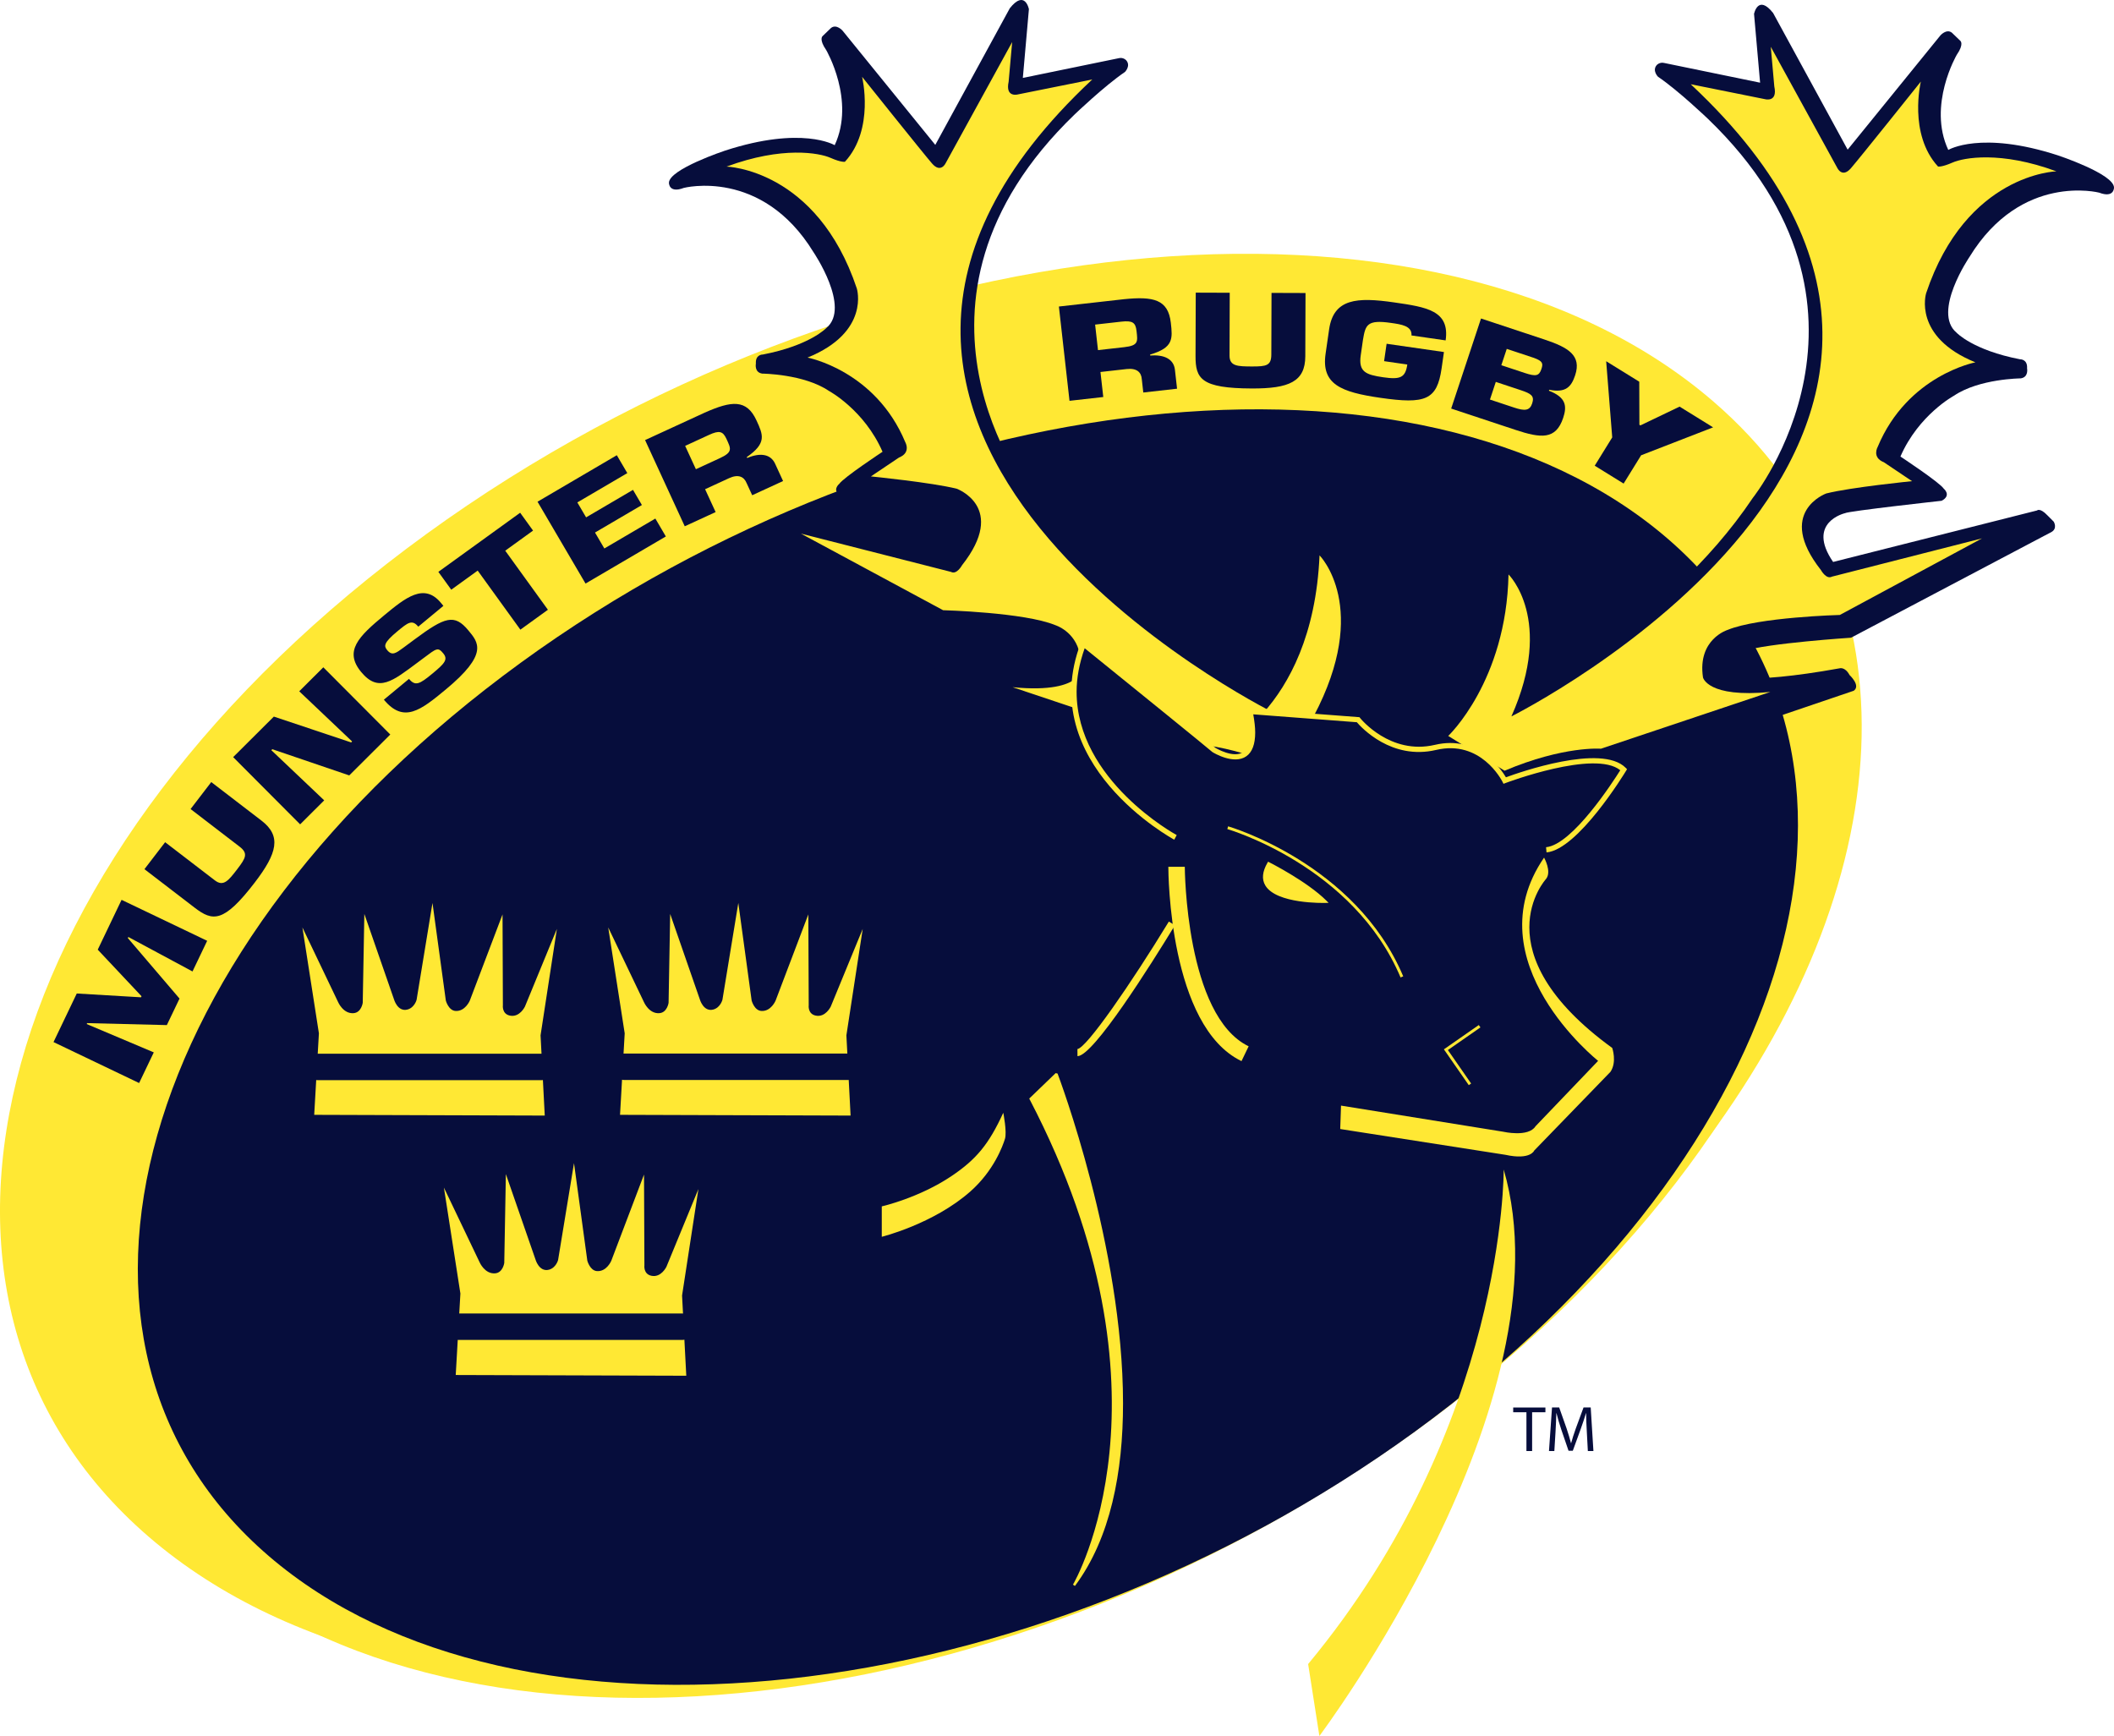 <svg enable-background="new 0 0 1000 821.197" height="821.197" viewBox="0 0 1000 821.197" width="1000" xmlns="http://www.w3.org/2000/svg"><path d="m686.695 664.233c-193.507 149.258-456.936 183.68-588.328 76.854-131.388-106.793-81.052-314.363 112.46-463.64 193.51-149.251 456.923-183.657 588.353-76.855 131.364 106.796 81.008 314.383-112.485 463.641z" fill="#ffe834"/><path d="m669.338 677.184c-182.698 132.9-425.485 159.26-542.276 58.816-116.793-100.438-63.371-289.603 119.326-422.539 182.681-132.938 425.457-159.28 542.259-58.838 116.786 100.442 63.372 289.622-119.309 422.561z" fill="#060d3c"/><path d="m107.616 739.525c-121.488-104.407-65.636-301.398 124.755-439.991 190.371-138.606 443.195-166.328 564.674-61.911 84.42 72.556 83.143 189.788 10.667 301.093 93.252-126.354 100.269-264.709 2.676-348.879-131.836-113.641-404.336-85.547-608.69 62.781-204.35 148.33-263.153 360.675-131.371 474.312 33.602 28.987 76.401 48.694 124.844 59.595-33.411-10.489-63.165-26.03-87.555-47z" fill="#ffe834"/><path d="m722.06 668.059h-6.26v-2.257h15.239v2.257h-6.291v18.332h-2.688z" fill="#060d3c"/><path d="m750.627 677.349c-.154-2.875-.336-6.356-.336-8.891h-.057c-.734 2.383-1.566 4.979-2.604 7.819l-3.634 9.988h-2.021l-3.36-9.808c-.975-2.934-1.767-5.557-2.348-8.002h-.062c-.059 2.565-.217 5.988-.398 9.102l-.544 8.832h-2.537l1.435-20.59h3.396l3.512 9.957c.854 2.533 1.525 4.796 2.076 6.935h.055c.552-2.072 1.285-4.338 2.204-6.935l3.664-9.957h3.396l1.283 20.59h-2.634z" fill="#060d3c"/><path d="m248.313 476.156s-2.458 5.206-7.068 4.277c-3.925-.788-3.361-4.932-3.361-4.932l-.164-42.956-15.483 40.779s-2.169 5.206-6.772 4.896c-3.357-.241-4.574-4.935-4.574-4.935l-6.308-46.151-7.516 45.812s-.928 3.666-4.303 4.601c-4.757 1.26-6.434-4.944-6.434-4.944l-13.981-40.278-.761 42.048s-.628 4.601-4.314 4.891c-4.936.409-7.341-5.247-7.341-5.247l-16.884-35.307 7.804 50.091-2.223 38.558 109.061.352-1.987-37.947 7.726-50.363z" fill="#ffe834"/><path d="m150.434 498.451c-3.455 0-6.258 2.799-6.258 6.257 0 3.457 2.803 6.257 6.258 6.257h105.605c3.456 0 6.258-2.8 6.258-6.257 0-3.458-2.803-6.257-6.258-6.257z" fill="#060d3c"/><path d="m392.977 476.156s-2.469 5.206-7.062 4.277c-3.935-.788-3.359-4.932-3.359-4.932l-.184-42.956-15.482 40.779s-2.152 5.206-6.766 4.896c-3.348-.241-4.572-4.935-4.572-4.935l-6.301-46.151-7.516 45.812s-.928 3.666-4.3 4.601c-4.758 1.26-6.438-4.944-6.438-4.944l-13.979-40.278-.752 42.048s-.654 4.601-4.332 4.891c-4.929.409-7.333-5.247-7.333-5.247l-16.894-35.307 7.797 50.091-2.208 38.558 109.061.352-1.985-37.947 7.723-50.363z" fill="#ffe834"/><path d="m315.248 599.227s-2.471 5.213-7.062 4.28c-3.931-.793-3.358-4.945-3.358-4.945l-.184-42.953-15.483 40.788s-2.152 5.209-6.771 4.889c-3.342-.236-4.567-4.928-4.567-4.928l-6.299-46.155-7.524 45.812s-.916 3.667-4.293 4.601c-4.756 1.261-6.444-4.952-6.444-4.952l-13.969-40.271-.761 42.048s-.647 4.615-4.321 4.895c-4.932.405-7.345-5.243-7.345-5.243l-16.882-35.317 7.795 50.108-2.205 38.551 109.06.344-1.995-37.951 7.734-50.359z" fill="#ffe834"/><path d="m787.305 29.8 45.288 9.313-2.865-32.531s1.866-9.461 9.021-.432l35.259 64.641 43.873-54.038s2.875-3.297 5.438-1.286l4.019 3.874s1.858 1.43-1.719 6.587c0 0-13.899 23.801-4.008 44.999 0 0 15.329-9.31 51.893 2.578 0 0 26.364 8.751 26.498 15.195 0 0 .151 5.158-7.018 2.434 0 0-36.824-9.601-61.336 30.391 0 0-17.764 26.077-6.146 35.825 0 0 7.727 8.312 30.075 12.611 0 0 3.585-.147 3.307 4.298 0 0 .854 4.16-3.009 4.727 0 0-19.645.145-31.532 8.177 0 0-16.766 9.021-25.366 28.799 0 0 18.482 12.185 20.487 15.194 0 0 3.873 3.154-.995 5.733 0 0-44.17 4.864-45.735 5.872 0 0-18.501 4.299-5.605 23.068l96.461-24.358s1.324-1.438 4.898 2.292l3.003 3.013s2.021 3.293-1.285 5.011c-3.298 1.723-3.298 1.723-3.298 1.723l-91.299 48.155s-39.562 2.585-50.877 6.309c0 0-9.031 1.72-9.892 11.612 0 0 10.024 4.728 55.319-3.441 0 0 2.573-.866 4.729 3.15 0 0 5.454 5.024 1.998 7.458l-108.065 36.697s3.292-7.741-8.748-10.032c0 0-15.873-4.444-46.966 8.886 0 0-3.729.284-6.012-5.161l9.455-26.8s70.788-32.422 112.626-94.865c0 0 71.737-89.761-21.217-179.222 0 0-13.938-13.36-23.673-19.963 0 0-2.825-2.836-.646-5.454.002 0 1.381-1.644 3.665-1.039z" fill="#060d3c"/><path d="m512.422 304.516s42.277 34.186 56.961 46.209c5.363.468 12.367 1.728 21.007 4.488 2.154-2.915 3.026-8.516.979-18.655l11.824.905-3.306-9.369s-70.788-32.422-112.616-94.87c0 0-71.746-89.751 21.2-179.212 0 0 13.944-13.361 23.675-19.973 0 0 2.834-2.836.654-5.445 0 0-1.381-1.652-3.664-1.047l-45.294 9.313 2.869-32.531s-1.863-9.455-9.032-.427l-35.252 64.638-43.867-54.029s-2.867-3.299-5.446-1.292l-4.009 3.871s-1.862 1.438 1.718 6.596c0 0 13.903 23.792 4.012 45 0 0-15.345-9.318-51.887 2.575 0 0-26.374 8.745-26.516 15.188 0 0-.14 5.167 7.029 2.443 0 0 36.827-9.602 61.335 30.381 0 0 17.758 26.077 6.156 35.825 0 0-7.74 8.312-30.098 12.611 0 0-3.583-.141-3.297 4.3 0 0-.854 4.159 3.013 4.728 0 0 19.634.151 31.527 8.176 0 0 16.772 9.021 25.373 28.799 0 0-18.481 12.185-20.494 15.202 0 0-3.867 3.147 1.002 5.729 0 0 44.157 4.871 45.732 5.869 0 0 18.493 4.308 5.595 23.074l-78.067-18.112s-.104-1.11-3.688 2.617l-2.617 3.212s-4.339 2.618-1.04 4.347c3.3 1.713 2.823 1.365 2.823 1.365l74.115 42.405s39.558 2.583 50.883 6.312c0 0 9.026 1.713 9.893 11.61 0 0-10.031 4.73-55.326-3.442 0 0-2.577-.871-4.724 3.154 0 0-5.447 5.019-2.011 7.449l72.676 24.679c-5.003-12.708-6.318-27.698.2-44.666z" fill="#060d3c"/><g fill="#ffe834"><path d="m552.669 410.029c0 3.073.393 75.436 34.606 91.92l3.381-7.01c-29.827-14.372-30.206-84.208-30.206-84.913z"/><path d="m711.303 553.222s1.07 121.214-92.507 233.942l5.318 34.032c.001.001 119.08-158.454 87.189-267.974z"/><path d="m487.559 519.782 12.186-11.745s64.074 166.942 8.291 241.854c-.002-.001 53.409-88.342-20.477-230.109z"/><path d="m487.169 519.375-.304.294.193.372c72.875 139.826 21.028 228.675 20.495 229.561l.933.626.034-.055c16.845-22.652 22.715-53.858 22.715-86.346 0-74.087-30.52-154.829-30.969-155.992l-.911-.203zm12.348-10.339c2.852 7.671 30.621 84.251 30.621 154.795 0 28.983-4.772 56.863-17.837 78.521 5.413-12.353 14.751-39.152 14.751-78.088 0-37.789-8.869-86.775-38.809-144.362.531-.509 10.19-9.82 11.274-10.866z"/><path d="m600.081 408.4s17.768 8.903 26.994 18.12c0 0-38.186 1.072-26.994-18.12z"/><path d="m599.568 408.101c-2.438 4.18-2.792 7.79-1.046 10.729 5.24 8.835 27.62 8.312 28.57 8.283l1.382-.038-.979-.977c-9.189-9.179-26.971-18.143-27.149-18.231l-.499-.25zm-.023 10.125c-.609-1.031-.916-2.171-.916-3.413 0-1.677.619-3.562 1.731-5.6 2.513 1.292 16.657 8.771 25.166 16.713-5.034-.035-21.819-.682-25.981-7.7z"/><path d="m509.662 496.248.024 3.364c7.52 0 34.742-43.309 46.098-61.93l-2.872-1.749c-17.817 29.219-38.868 59.767-43.25 60.315z"/><path d="m683.574 495.989-.554.391 11.765 16.942 1.116-.771s-10.271-14.796-10.995-15.836c1.037-.721 15.393-10.711 15.393-10.711l-.778-1.116z"/><path d="m580.573 392.19c.597.168 59.678 17.45 81.95 70.177l1.253-.529c-22.535-53.335-82.231-70.783-82.832-70.952z"/><path d="m474.588 526.38s1.81 9.052.797 12.337c-1.015 3.288-5.221 15.028-16.358 24.884-17.416 15.396-41.914 21.455-41.914 21.455v-14.391s17.625-3.973 33.075-14.396c11.616-7.827 17.583-15.002 24.4-29.889z"/><path d="m634.352 522.998 76.752 12.361s11.89 2.74 15.257-2.597l29.608-30.935s-59.244-47.055-25.566-96.144c0 0 3.791 6.684.878 10.165 0 0-31.371 34.276 31.371 79.885 0 0 2.324 6.673-.871 11.321l-36.019 37.18s-1.739 4.648-13.644 2.038l-78.143-12.199z"/><path d="m508.338 321.348c-3.374 2.57-11.215 5.501-29.335 3.724l29.49 9.88c-.564-4.335-.647-8.873-.155-13.604z"/><path d="m799.762 39.844 35.173 7.075s6.042 1.663 4.373-6.038l-1.667-18.739 31.438 57.248s2.294 4.998 6.459.208c4.152-4.782 33.091-41.009 33.091-41.009s-6.029 24.77 8.125 40.179c0 0 1.671.415 6.869-1.876 5.195-2.284 22.689-5.621 49.127 4.159 0 0-42.678 1.05-61.622 57.67 0 0-6.459 20.612 23.312 32.681 0 0-32.06 6.036-46.214 39.965 0 0-2.913 5.001 2.913 7.294l13.317 8.949s-28.87 2.875-40.584 5.821c0 0-24.15 8.743-2.508 36.226 0 0 2.493 4.583 5.206 3.121l70.999-18.107-67.245 36.225s-38.51 1.035-53.095 7.074c0 0-14.357 4.368-11.65 22.483 0 0 2.093 9.782 31.865 6.871l-80.144 26.853s-17.484-1.461-45.591 10.407c0 0-26.499-16.437-26.65-16.448 0 0 27.49-25.908 28.526-76.397 0 0 21.799 21.226 1.366 67.145.001-.002 263.891-131.744 84.811-299.04z"/><path d="m601.495 336.63s-263.904-131.741-84.812-299.037l-35.179 7.075s-6.042 1.668-4.38-6.031l1.67-18.743-31.437 57.251s-2.293 4.998-6.454.21c-4.163-4.79-33.098-41.016-33.098-41.016s6.034 24.775-8.123 40.183c0 0-1.668.412-6.869-1.876-5.203-2.288-22.689-5.621-49.127 4.165 0 0 42.685 1.045 61.626 57.661 0 0 6.447 20.611-23.318 32.681 0 0 32.059 6.035 46.218 39.965 0 0 2.912 5.006-2.92 7.294l-13.322 8.951s28.88 2.882 40.595 5.828c0 0 24.149 8.742 2.496 36.217 0 0-2.488 4.588-5.195 3.122l-70.992-18.108 67.239 36.232s38.515 1.03 53.082 7.066c0 0 9.449 2.883 11.573 13.638.48-1.598 1.021-3.202 1.652-4.839 0 0 47.866 38.713 59.411 48.225 4.613.681 10.377 1.87 17.145 3.898 3.113-2.304 4.827-7.945 2.393-20.081l8.081.614"/><path d="m621.398 338.85c27.325-51.601 2.796-76.13 2.796-76.13-1.652 37.849-14.579 60.943-26.437 74.326z"/><path d="m511.269 304.074c-21.926 57.083 43.532 92.78 44.197 93.133l1.163-2.18c-.555-.296-47.357-25.843-47.357-67.817 0-6.464 1.264-13.354 3.818-20.562 21.134 17.09 59.082 47.831 60.361 49.063.647.443 10.192 6.177 16.102 2.042 2.796-1.959 4.2-5.729 4.2-11.25 0-2.486-.349-5.402-.916-8.594 2.905.223 48.024 3.664 48.997 3.738 2.042 2.396 16.364 18.086 37.526 13.102 21.006-4.93 30.938 14.212 31.347 15.029l.503.993 1.043-.395c.428-.164 42.124-15.839 54.192-6.02-3.464 5.517-22.677 35.258-35.104 36.408l.227 2.462c14.857-1.375 36.66-37.022 37.583-38.541l.502-.827-.685-.687c-11.438-11.479-50.377 2.23-56.605 4.527-2.438-4.09-13.411-20.089-33.567-15.359-21.199 4.996-35.244-12.476-35.387-12.652l-.333-.425-53.237-4.063.318 1.602c2.021 10.037 1.323 16.579-2.021 18.922-4.572 3.206-13.005-1.837-13.141-1.918-3.149-2.795-43.925-35.797-61.798-50.251l-1.321-1.069z"/></g><g fill="#060d3c"><path d="m72.744 497.818-6.938 14.502-40.489-19.375 10.997-22.978 30.389 1.797.24-.51-20.709-22.026 11.273-23.562 40.491 19.372-6.938 14.502-30.349-16.304-.241.506 24.45 28.627-6.002 12.544-37.702-.934-.206.434z"/><path d="m99.934 369.956 23.741 18.215c9.496 7.285 7.556 15.32-3.208 29.35-14.679 19.131-19.852 18.399-28.398 11.845l-23.74-18.216 9.783-12.753 23.554 18.069c4.036 3.098 6.431.071 10.542-5.285 4.158-5.419 5.242-7.523 1.064-10.729l-23.122-17.742z"/><path d="m153.362 378.601-11.388 11.345-31.679-31.794 19.244-19.175 36.57 12.222.454-.453-25.013-23.736 11.387-11.347 31.681 31.796-19.413 19.343-36.401-12.392-.457.454z"/><path d="m196.146 302.441c14.354-10.646 18.825-12.177 25.395-4.25 4.731 5.714 9.698 11.082-10.725 28.001-11.819 9.794-19.834 16.121-29.227 4.785l11.884-9.846c2.978 3.596 5.015 2.526 11.082-2.497 5.819-4.82 7.506-6.686 5.101-9.589-2.48-2.996-3.122-2.385-9.171 2.158l-2.837 2.117c-11.945 8.888-18.593 14.469-26.802 4.562-8.207-9.908-1.253-16.758 10.877-26.808 10.15-8.41 18.929-15.45 26.833-5.911l1.183 1.43-11.882 9.844c-2.939-3.548-4.92-1.907-9.872 2.193-6.685 5.539-6.4 7.014-4.798 8.948 2.292 2.766 4.163 1.372 7.596-1.164z"/><path d="m259.183 288.44-13.027 9.414-20.191-27.94-12.507 9.038-6.1-8.439 38.695-27.962 6.099 8.441-13.158 9.508z"/><path d="m277.248 244.735 22.184-13.009 4.211 7.175-22.186 13.012 4.421 7.537 24.126-14.15 4.964 8.467-37.99 22.279-22.708-38.715 37.506-21.997 4.965 8.465-23.641 13.865z"/><path d="m305.147 208.178 28.184-12.971c12.705-5.648 19.838-6.496 24.516 3.673 3.128 6.793 4.955 10.763-4.588 17.328l.202.435c6.062-2.591 11.056-1.927 13.184 2.695l3.777 8.208-14.604 6.72-2.627-5.707c-1.255-3.111-3.958-4.371-8.339-2.355l-11.315 5.208 4.979 10.818-14.601 6.721zm35.352 8.566c6.278-2.889 5.26-4.527 3.133-9.147-1.676-3.644-3.394-4.104-8.212-1.888l-11.317 5.208 5.08 11.037z"/><path d="m500.895 145 30.826-3.473c13.835-1.379 20.87.059 22.122 11.179.841 7.435 1.326 11.776-9.792 15.017l.059.475c6.565-.56 11.102 1.64 11.669 6.693l1.014 8.98-15.975 1.801-.702-6.246c-.213-3.349-2.386-5.392-7.183-4.854l-12.375 1.396 1.329 11.835-15.974 1.797zm30.875 19.226c6.868-.771 6.414-2.648 5.846-7.704-.449-3.984-1.935-4.96-7.203-4.368l-12.381 1.396 1.36 12.072z"/><path d="m617.56 138.61-.104 29.925c-.042 11.969-7.608 15.293-25.286 15.232-24.112-.081-26.667-4.639-26.637-15.41l.104-29.923 16.072.055-.094 29.684c-.023 5.085 3.839 5.159 10.584 5.183 6.835.021 9.166-.387 9.185-5.654l.096-29.145z"/><path d="m667.685 158.684c.335-4.546-4.848-5.233-9.62-5.922-11.452-1.654-12.144.905-13.342 8.05l-1.04 7.226c-1.14 7.878 2.396 9.236 10.677 10.431 8.112 1.17 10.45.119 11.348-6.04l-10.98-1.585 1.19-8.234 27.122 3.915-1.115 7.761c-2.166 14.985-7.65 16.976-28.969 13.899-18.771-2.711-27.979-6.458-25.901-20.853l1.663-11.487c2.113-14.692 13.252-15.321 30.754-12.796 15.433 2.229 26.396 3.87 24.367 17.969z"/><path d="m700.58 150.661 30.061 9.964c11.362 3.77 17.55 7.585 14.461 16.901-1.79 5.396-4.407 8.438-12.258 6.845l-.151.453c8.336 3.205 8.521 7.49 6.755 12.831-3.464 10.454-10.497 9.698-22.628 5.676l-30.36-10.065zm4.223 38.347 11.514 3.818c4.958 1.645 7.307 1.477 8.457-1.99 1.167-3.521-.425-4.614-5.382-6.26l-11.824-3.92zm5.382-16.247 10.987 3.641c5.34 1.771 6.864 1.518 7.99-1.889.848-2.558.641-3.698-3.599-5.23l-12.813-4.249z"/><path d="m776.311 215.364-8.279 13.386-13.669-8.452 8.278-13.387-2.859-36.032 15.651 9.679.063 20.374.481.296 18.531-8.879 15.855 9.806z"/><path d="m295.422 498.369c-3.456 0-6.258 2.8-6.258 6.256 0 3.457 2.802 6.257 6.258 6.257h105.608c3.456 0 6.259-2.8 6.259-6.257 0-3.456-2.804-6.256-6.259-6.256z"/><path d="m217 621.331c-3.455 0-6.258 2.801-6.258 6.257 0 3.458 2.803 6.257 6.258 6.257h105.605c3.455 0 6.258-2.799 6.258-6.257 0-3.456-2.803-6.257-6.258-6.257z"/></g></svg>